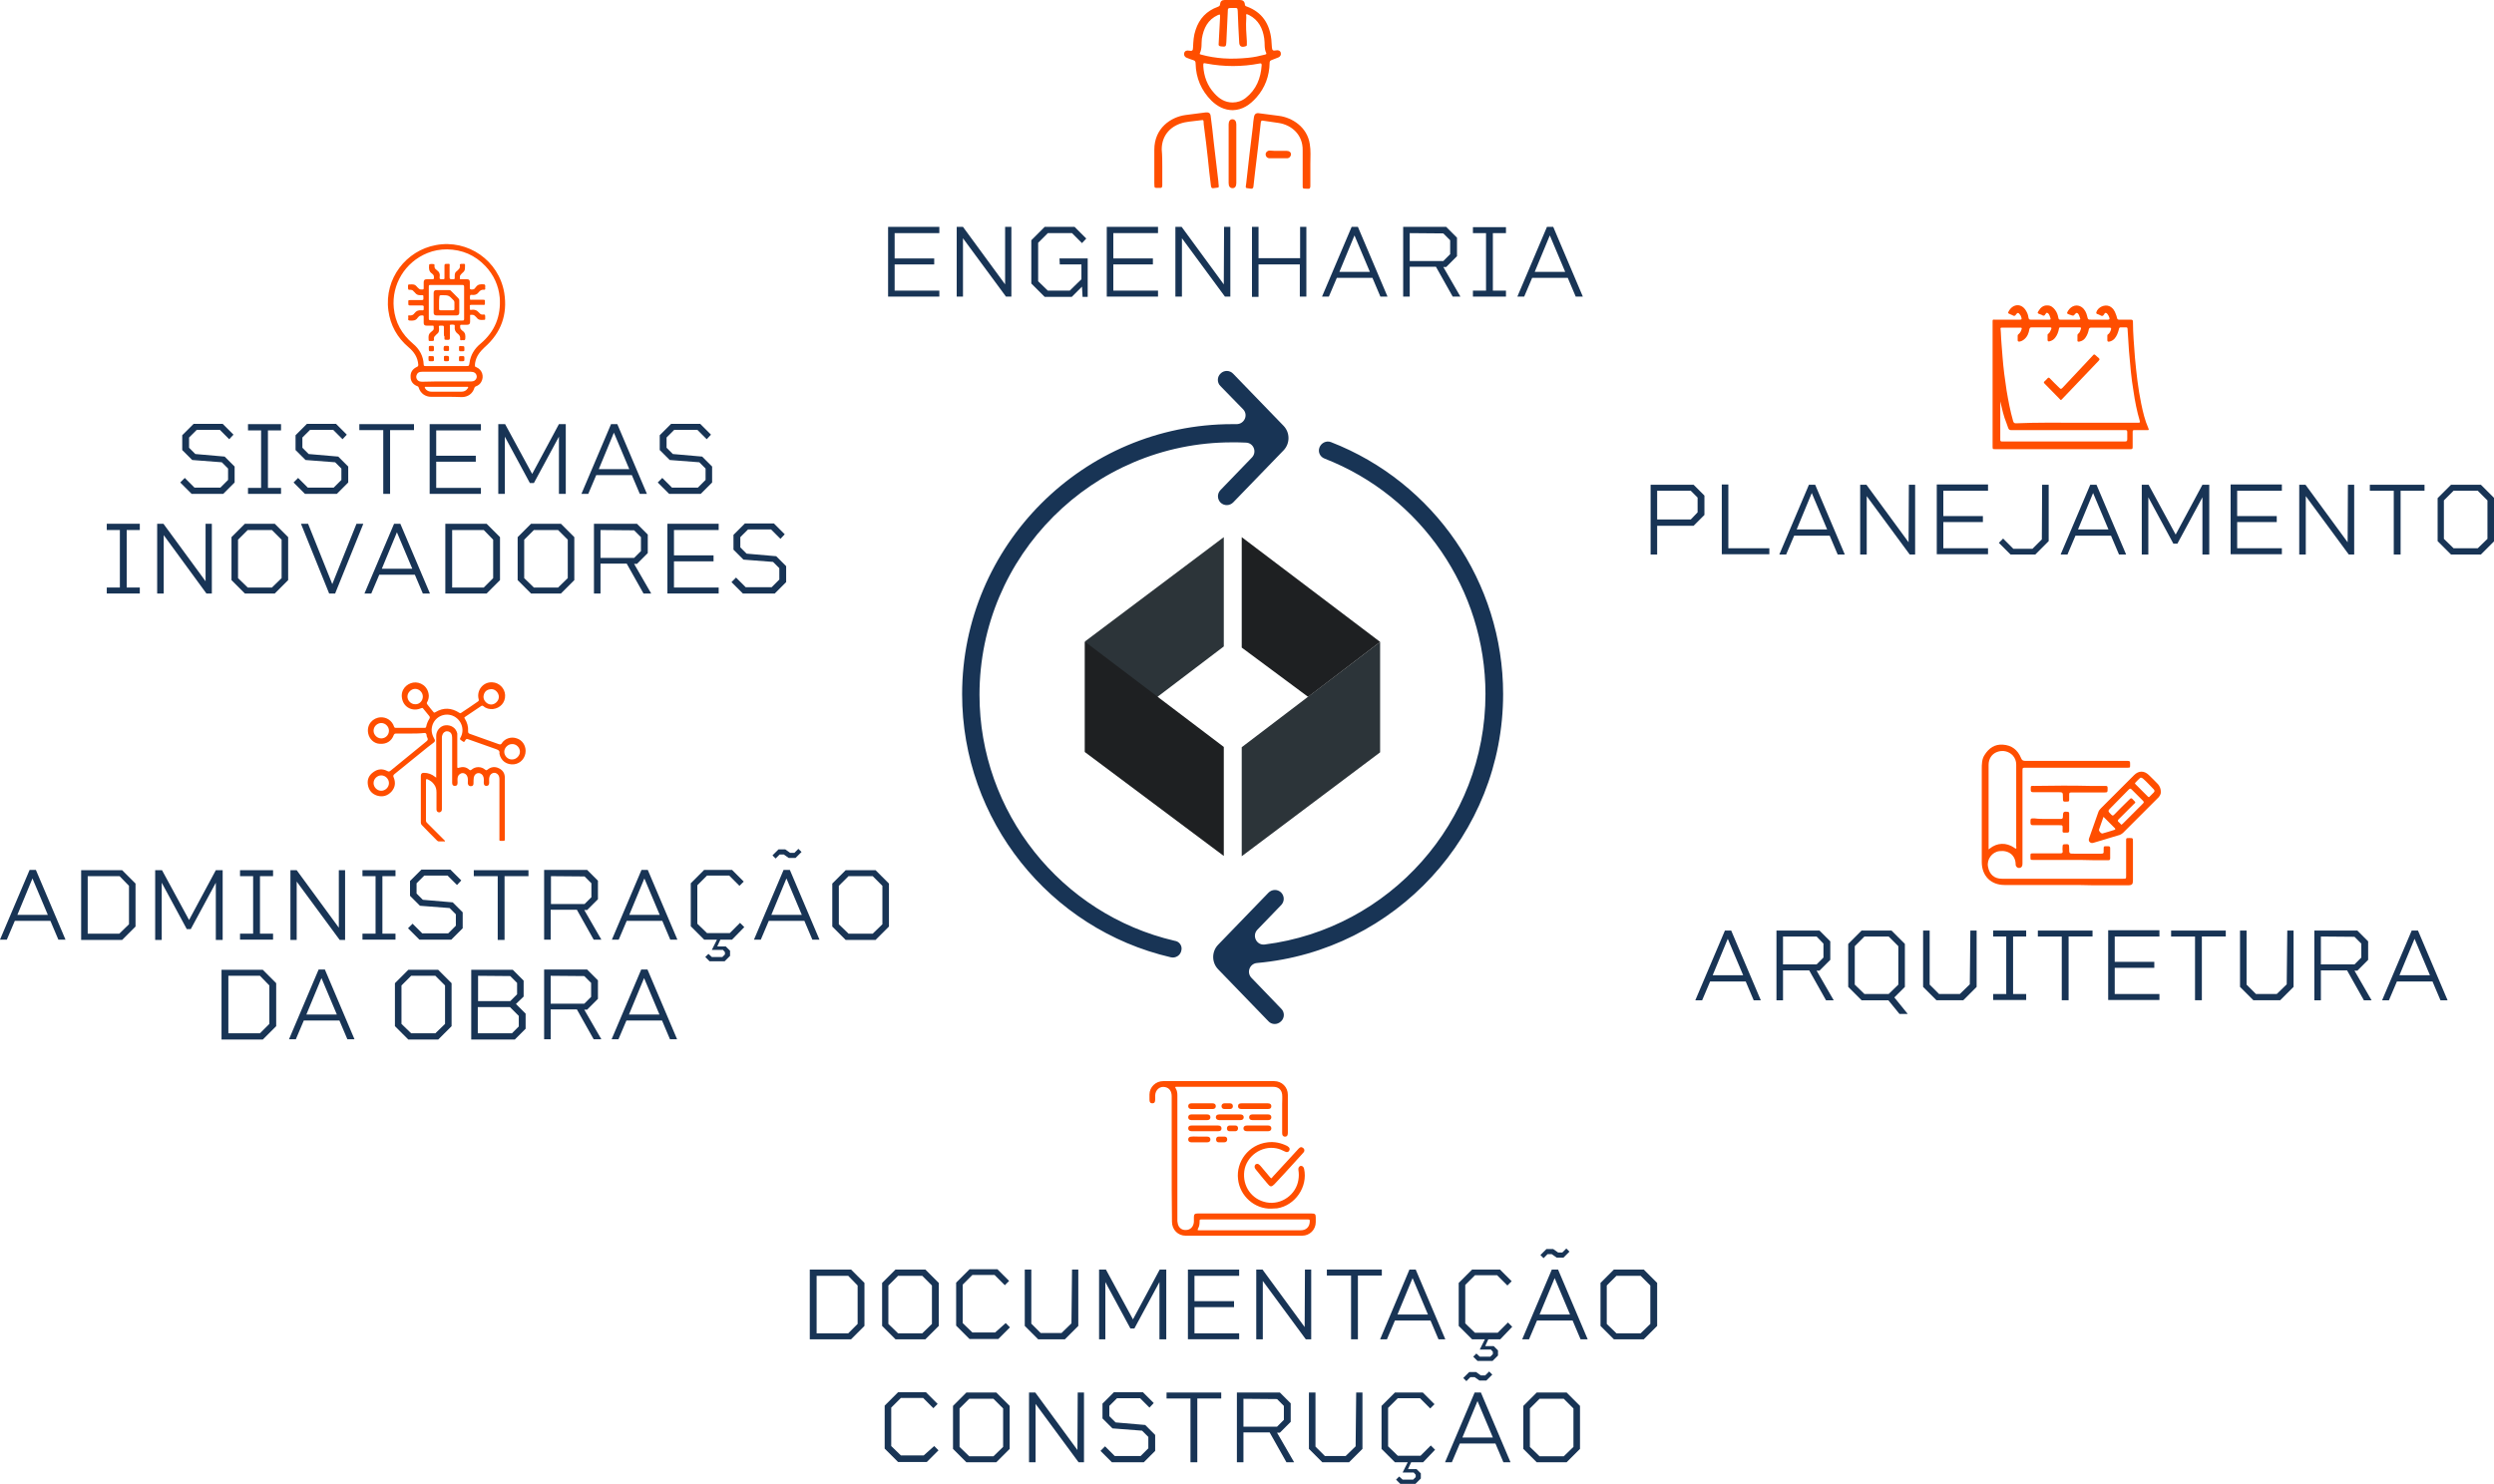 <?xml version="1.0" encoding="utf-8"?>
<!-- Generator: Adobe Illustrator 27.7.0, SVG Export Plug-In . SVG Version: 6.00 Build 0)  -->
<svg version="1.1" id="Camada_1" xmlns="http://www.w3.org/2000/svg" xmlns:xlink="http://www.w3.org/1999/xlink" x="0px" y="0px"
	 viewBox="0 0 875.9 521.3" style="enable-background:new 0 0 875.9 521.3;" xml:space="preserve">
<style type="text/css">
	.st0{fill:#183455;}
	.st1{fill:#FF4E00;}
	.st2{fill:#2C3439;}
	.st3{fill:#1E2022;}
</style>
<g>
	<path class="st0" d="M329.9,81.9h-15.7v8.9h13.9v2.1h-13.9v9.2h15.7v2.1h-18V79.7h18V81.9z"/>
	<path class="st0" d="M353,79.7h2.2v24.5h-1.9l-15.1-20.5v20.5H336V79.7h2.2L353,99.9L353,79.7L353,79.7z"/>
	<path class="st0" d="M372.1,90.8h9.9v13.5h-1.8l-0.2-3.6l-3.6,3.6h-9.5l-4.7-4.7V84.4l4.7-4.7h10.5l4.1,4.1l-1.5,1.6l-3.5-3.5h-8.5
		l-3.4,3.4v13.5l3.4,3.3h7.7l4.1-4v-5.2h-7.6L372.1,90.8L372.1,90.8z"/>
	<path class="st0" d="M406.7,81.9H391v8.9h13.9v2.1H391v9.2h15.7v2.1h-18V79.7h18V81.9z"/>
	<path class="st0" d="M429.9,79.7h2.2v24.5h-1.9l-15.1-20.5v20.5h-2.3V79.7h2.2l14.8,20.2L429.9,79.7L429.9,79.7z"/>
	<path class="st0" d="M456.5,79.7h2.3v24.5h-2.3V92.9H442v11.4h-2.3V79.7h2.3v11h14.6V79.7z"/>
	<path class="st0" d="M484.8,104.2l-2.8-6.6h-12.5l-2.8,6.6h-2.4l10.4-24.5h2.2l10.4,24.5H484.8z M470.4,95.5h10.7l-5.4-12.8
		L470.4,95.5z"/>
	<path class="st0" d="M512.9,104.2h-2.7l-5.9-10.5h-9.2v10.5h-2.3V79.7h15.1l3.8,3.8V90l-3.8,3.8h-1L512.9,104.2z M495.1,81.9v9.8
		h11.8l2.4-2.4v-4.9l-2.4-2.4L495.1,81.9L495.1,81.9z"/>
	<path class="st0" d="M528.9,81.9h-4.6v20.2h4.6v2.1h-11.6v-2.1h4.6V81.9h-4.6v-2.1h11.6V81.9z"/>
	<path class="st0" d="M553.4,104.2l-2.8-6.6h-12.5l-2.8,6.6h-2.4l10.4-24.5h2.2l10.4,24.5H553.4z M539,95.5h10.7l-5.4-12.8L539,95.5
		z"/>
</g>
<g>
	<path class="st0" d="M298.9,446l4.7,4.7v15.1l-4.7,4.7h-14.5V446H298.9z M301.2,465.1v-13.5l-3.3-3.4h-11.1v20.2h11.1L301.2,465.1z
		"/>
	<path class="st0" d="M325,446l4.7,4.7v15.1l-4.7,4.7h-10.5l-4.7-4.7v-15.1l4.7-4.7L325,446L325,446z M323.9,468.4l3.4-3.3v-13.5
		l-3.4-3.4h-8.5l-3.4,3.4v13.5l3.4,3.3H323.9z"/>
	<path class="st0" d="M353.2,464.8l1.5,1.5l-4.1,4.1h-10.1l-4.7-4.7v-15.1l4.7-4.7h9.8l4.1,4.1l-1.5,1.5l-3.6-3.6h-7.8l-3.4,3.4
		v13.5l3.4,3.3h8L353.2,464.8z"/>
	<path class="st0" d="M376.5,446h2.2v19.8l-4.7,4.7h-9.4l-4.7-4.7V446h2.3v19l3.3,3.3h7.3l3.5-3.4L376.5,446L376.5,446z"/>
	<path class="st0" d="M409.6,446v24.5h-2.4v-20.1l-8.8,16.3H397l-8.8-16.3v20.1H386V446h2.4l9.5,17.5l9.4-17.5H409.6z"/>
	<path class="st0" d="M435.2,448.2h-15.7v8.9h13.9v2.1h-13.9v9.2h15.7v2.1h-18V446h18V448.2z"/>
	<path class="st0" d="M458.3,446h2.2v24.5h-1.9l-15.1-20.5v20.5h-2.3V446h2.2l14.8,20.2L458.3,446L458.3,446z"/>
	<path class="st0" d="M485.3,446v2.1h-8.4v22.4h-2.4v-22.4H466V446H485.3z"/>
	<path class="st0" d="M505.2,470.5l-2.8-6.6h-12.5l-2.8,6.6h-2.4L495,446h2.2l10.4,24.5H505.2z M490.8,461.8h10.7l-5.4-12.8
		L490.8,461.8z"/>
	<path class="st0" d="M526.9,470.5h-4.2l-1.1,2.4h3l1.5,1.5v1.8l-1.9,1.9h-5.3l-1.5-1.5l1.1-1.1l1.2,1.1h3.7l0.9-0.9v-0.8l-0.7-0.8
		h-3.9l1.8-3.6h-4.5l-4.7-4.7v-15.1l4.7-4.7h9.8l4.1,4.1l-1.5,1.5l-3.6-3.6h-7.8l-3.4,3.4v13.5l3.4,3.3h8l3.6-3.6l1.5,1.5
		L526.9,470.5z"/>
	<path class="st0" d="M555.1,470.5l-2.8-6.6h-12.5l-2.8,6.6h-2.4L545,446h2.2l10.4,24.5H555.1z M540.7,461.8h10.7L546,449
		L540.7,461.8z M543.5,440.6l-1.4,1.4l-1.1-1.1l2.1-2.1h2.4l1.7,1.2h1.5l1.4-1.4l1.1,1.1l-2.1,2.1h-2.4l-1.7-1.2L543.5,440.6
		L543.5,440.6z"/>
	<path class="st0" d="M577.3,446l4.7,4.7v15.1l-4.7,4.7h-10.5l-4.7-4.7v-15.1l4.7-4.7L577.3,446L577.3,446z M576.2,468.4l3.4-3.3
		v-13.5l-3.4-3.4h-8.5l-3.4,3.4v13.5l3.4,3.3H576.2z"/>
	<path class="st0" d="M328.1,508l1.5,1.5l-4.1,4.1h-10.1l-4.7-4.7v-15.1l4.7-4.7h9.8l4.1,4.1l-1.5,1.5l-3.6-3.6h-7.8l-3.4,3.4v13.5
		l3.4,3.3h8L328.1,508z"/>
	<path class="st0" d="M349.9,489.2l4.7,4.7V509l-4.7,4.7h-10.5l-4.7-4.7v-15.1l4.7-4.7L349.9,489.2L349.9,489.2z M348.9,511.6
		l3.4-3.3v-13.5l-3.4-3.4h-8.5l-3.4,3.4v13.5l3.4,3.3H348.9z"/>
	<path class="st0" d="M378.5,489.2h2.2v24.5h-1.9l-15.1-20.5v20.5h-2.3v-24.5h2.2l14.8,20.2L378.5,489.2L378.5,489.2z"/>
	<path class="st0" d="M402.2,500.6l3.5,3.5v5.6l-4,4h-11.2l-4-4l1.6-1.6l3.4,3.4h9.1l2.7-2.7v-4l-2.2-2.2l-10.4-0.8l-3.5-3.5v-5.2
		l4-4h10.2l3.8,3.8l-1.5,1.6l-3.3-3.3h-8.1l-2.7,2.7v3.6l2.2,2.2L402.2,500.6z"/>
	<path class="st0" d="M428.9,489.2v2.1h-8.4v22.4h-2.4v-22.4h-8.4v-2.1H428.9z"/>
	<path class="st0" d="M454.5,513.7h-2.7l-5.9-10.5h-9.2v10.5h-2.3v-24.5h15.1l3.8,3.8v6.5l-3.8,3.8h-1L454.5,513.7z M436.7,491.4
		v9.8h11.8l2.4-2.4v-4.9l-2.4-2.4L436.7,491.4L436.7,491.4z"/>
	<path class="st0" d="M476.3,489.2h2.2v19.8l-4.7,4.7h-9.4l-4.7-4.7v-19.8h2.3v19l3.3,3.3h7.3l3.5-3.4L476.3,489.2L476.3,489.2z"/>
	<path class="st0" d="M499.8,513.7h-4.2l-1.1,2.4h3l1.5,1.5v1.8l-1.9,1.9h-5.3l-1.5-1.5l1.1-1.1l1.2,1.1h3.7l0.9-0.9v-0.8l-0.7-0.8
		h-3.9l1.8-3.6h-4.5l-4.7-4.7v-15.1l4.7-4.7h9.8l4.1,4.1l-1.5,1.5l-3.6-3.6h-7.8l-3.4,3.4v13.5l3.4,3.3h8l3.6-3.6l1.5,1.5
		L499.8,513.7z"/>
	<path class="st0" d="M528,513.7l-2.8-6.6h-12.5l-2.8,6.6h-2.4l10.4-24.5h2.2l10.4,24.5H528z M513.6,505h10.7l-5.4-12.8L513.6,505z
		 M516.4,483.8l-1.4,1.4l-1.1-1.1l2.1-2.1h2.4l1.7,1.2h1.5l1.4-1.4l1.1,1.1L522,485h-2.4l-1.7-1.2L516.4,483.8L516.4,483.8z"/>
	<path class="st0" d="M550.2,489.2l4.7,4.7V509l-4.7,4.7h-10.5l-4.7-4.7v-15.1l4.7-4.7L550.2,489.2L550.2,489.2z M549.2,511.6
		l3.4-3.3v-13.5l-3.4-3.4h-8.5l-3.4,3.4v13.5l3.4,3.3H549.2z"/>
</g>
<g>
	<path class="st0" d="M78.9,160.4l3.5,3.5v5.6l-4,4H67.3l-4-4l1.6-1.6l3.4,3.4h9.1l2.7-2.7v-4l-2.2-2.2l-10.4-0.8l-3.5-3.5v-5.2l4-4
		h10.2l3.8,3.8l-1.5,1.6l-3.3-3.3h-8.1l-2.7,2.7v3.6l2.2,2.2L78.9,160.4z"/>
	<path class="st0" d="M98.7,151.2h-4.6v20.2h4.6v2.1H87.1v-2.1h4.6v-20.2h-4.6V149h11.6L98.7,151.2L98.7,151.2z"/>
	<path class="st0" d="M118.8,160.4l3.5,3.5v5.6l-4,4h-11.2l-4-4l1.6-1.6l3.4,3.4h9.1l2.7-2.7v-4l-2.2-2.2l-10.4-0.8l-3.5-3.5v-5.2
		l4-4h10.2l3.8,3.8l-1.5,1.6l-3.3-3.3h-8.1l-2.7,2.7v3.6l2.2,2.2L118.8,160.4z"/>
	<path class="st0" d="M145.4,149v2.1H137v22.4h-2.4v-22.4h-8.4V149H145.4z"/>
	<path class="st0" d="M168.9,151.2h-15.7v8.9h13.9v2.1h-13.9v9.2h15.7v2.1h-18V149h18V151.2z"/>
	<path class="st0" d="M198.7,149v24.5h-2.4v-20.1l-8.8,16.3h-1.4l-8.8-16.3v20.1h-2.3V149h2.4l9.5,17.5l9.4-17.5H198.7z"/>
	<path class="st0" d="M224.7,173.5l-2.8-6.6h-12.5l-2.8,6.6h-2.4l10.4-24.5h2.2l10.4,24.5H224.7z M210.3,164.8H221l-5.4-12.8
		L210.3,164.8z"/>
	<path class="st0" d="M246.6,160.4l3.5,3.5v5.6l-4,4H235l-4-4l1.6-1.6l3.4,3.4h9.1l2.7-2.7v-4l-2.2-2.2l-10.4-0.8l-3.5-3.5v-5.2l4-4
		h10.2l3.8,3.8l-1.5,1.6l-3.3-3.3h-8.1l-2.7,2.7v3.6l2.2,2.2L246.6,160.4z"/>
	<path class="st0" d="M49.1,186.2h-4.6v20.2h4.6v2.1H37.5v-2.1h4.6v-20.2h-4.6V184h11.6V186.2z"/>
	<path class="st0" d="M72.2,184h2.2v24.5h-1.9L57.5,188v20.5h-2.3V184h2.2l14.8,20.2L72.2,184L72.2,184z"/>
	<path class="st0" d="M96.5,184l4.7,4.7v15.1l-4.7,4.7H86l-4.7-4.7v-15.1L86,184H96.5z M95.5,206.4l3.4-3.3v-13.5l-3.4-3.4H87
		l-3.4,3.4v13.5l3.4,3.3H95.5z"/>
	<path class="st0" d="M125.2,184h2.4l-9.9,24.5h-2.1l-9.9-24.5h2.5l8.5,21.2L125.2,184z"/>
	<path class="st0" d="M148.5,208.5l-2.8-6.6h-12.5l-2.8,6.6H128l10.4-24.5h2.2l10.4,24.5H148.5z M134.1,199.8h10.7l-5.4-12.8
		L134.1,199.8z"/>
	<path class="st0" d="M170.9,184l4.7,4.7v15.1l-4.7,4.7h-14.5V184H170.9z M173.2,203.1v-13.5l-3.3-3.4h-11.1v20.2h11.1L173.2,203.1z
		"/>
	<path class="st0" d="M197,184l4.7,4.7v15.1l-4.7,4.7h-10.5l-4.7-4.7v-15.1l4.7-4.7H197z M196,206.4l3.4-3.3v-13.5l-3.4-3.4h-8.5
		l-3.4,3.4v13.5l3.4,3.3H196z"/>
	<path class="st0" d="M228.7,208.5H226l-5.9-10.5h-9.2v10.5h-2.3V184h15.1l3.8,3.8v6.5l-3.8,3.8h-1L228.7,208.5z M210.9,186.2v9.8
		h11.8l2.4-2.4v-4.9l-2.4-2.4L210.9,186.2L210.9,186.2z"/>
	<path class="st0" d="M252.4,186.2h-15.7v8.9h13.9v2.1h-13.9v9.2h15.7v2.1h-18V184h18V186.2z"/>
	<path class="st0" d="M272.6,195.4l3.5,3.5v5.6l-4,4h-11.2l-4-4l1.6-1.6l3.4,3.4h9.1l2.7-2.7v-4l-2.2-2.2l-10.4-0.8l-3.5-3.5v-5.2
		l4-4h10.2l3.8,3.8l-1.5,1.6l-3.3-3.3h-8.1l-2.7,2.7v3.6l2.2,2.2L272.6,195.4z"/>
</g>
<g>
	<path class="st0" d="M594.8,170.3l3.8,3.8v6.8l-3.8,3.8H582v10.1h-2.3v-24.5L594.8,170.3L594.8,170.3z M593.8,182.5l2.4-2.5v-5.2
		l-2.4-2.4H582v10.1L593.8,182.5L593.8,182.5z"/>
	<path class="st0" d="M607,192.6h14.4v2.1h-16.7v-24.5h2.3V192.6z"/>
	<path class="st0" d="M645.4,194.8l-2.8-6.6h-12.5l-2.8,6.6h-2.4l10.4-24.5h2.2l10.4,24.5L645.4,194.8L645.4,194.8z M631,186h10.7
		l-5.4-12.8L631,186z"/>
	<path class="st0" d="M670.4,170.3h2.2v24.5h-1.9l-15.1-20.5v20.5h-2.3v-24.5h2.2l14.8,20.2L670.4,170.3L670.4,170.3z"/>
	<path class="st0" d="M698.2,172.4h-15.7v8.9h13.9v2.1h-13.9v9.2h15.7v2.1h-18v-24.5h18V172.4z"/>
	<path class="st0" d="M717.2,170.3h2.3v19.8l-4.7,4.7h-8.7l-4.1-4.1l1.5-1.5l3.6,3.6h6.7l3.3-3.3L717.2,170.3L717.2,170.3z"/>
	<path class="st0" d="M744.2,194.8l-2.8-6.6h-12.5l-2.8,6.6h-2.4l10.4-24.5h2.2l10.4,24.5L744.2,194.8L744.2,194.8z M729.8,186h10.7
		l-5.4-12.8L729.8,186z"/>
	<path class="st0" d="M775.9,170.3v24.5h-2.4v-20.1l-8.8,16.3h-1.4l-8.8-16.3v20.1h-2.3v-24.5h2.4l9.5,17.5l9.4-17.5L775.9,170.3
		L775.9,170.3z"/>
	<path class="st0" d="M801.4,172.4h-15.7v8.9h13.9v2.1h-13.9v9.2h15.7v2.1h-18v-24.5h18V172.4z"/>
	<path class="st0" d="M824.6,170.3h2.2v24.5h-1.9l-15.1-20.5v20.5h-2.3v-24.5h2.2l14.8,20.2L824.6,170.3L824.6,170.3z"/>
	<path class="st0" d="M851.5,170.3v2.1h-8.4v22.4h-2.4v-22.4h-8.4v-2.1H851.5z"/>
	<path class="st0" d="M871.3,170.3l4.7,4.7v15.1l-4.7,4.7h-10.5l-4.7-4.7V175l4.7-4.7H871.3z M870.2,192.6l3.4-3.3v-13.5l-3.4-3.4
		h-8.5l-3.4,3.4v13.5l3.4,3.3H870.2z"/>
</g>
<g>
	<path class="st0" d="M20.5,330.1l-2.8-6.6H5.2l-2.8,6.6H0l10.4-24.5h2.2L23,330.1H20.5z M6.1,321.4h10.7l-5.4-12.8L6.1,321.4z"/>
	<path class="st0" d="M42.9,305.7l4.7,4.7v15.1l-4.7,4.7H28.5v-24.5H42.9z M45.3,324.7v-13.5l-3.3-3.4H30.8V328h11.1L45.3,324.7z"/>
	<path class="st0" d="M78.2,305.7v24.5h-2.4v-20.1L67,326.4h-1.4l-8.8-16.3v20.1h-2.3v-24.5h2.4l9.5,17.5l9.4-17.5H78.2z"/>
	<path class="st0" d="M95.9,307.8h-4.6V328h4.6v2.1H84.3V328h4.6v-20.2h-4.6v-2.1h11.6V307.8z"/>
	<path class="st0" d="M119,305.7h2.2v24.5h-1.9l-15.1-20.5v20.5H102v-24.5h2.2l14.8,20.2L119,305.7L119,305.7z"/>
	<path class="st0" d="M138.9,307.8h-4.6V328h4.6v2.1h-11.6V328h4.6v-20.2h-4.6v-2.1h11.6L138.9,307.8L138.9,307.8z"/>
	<path class="st0" d="M159,317l3.5,3.5v5.6l-4,4h-11.2l-4-4l1.6-1.6l3.4,3.4h9.1l2.7-2.7v-4l-2.2-2.2l-10.4-0.8l-3.5-3.5v-5.2l4-4
		h10.2l3.8,3.8l-1.5,1.6l-3.3-3.3H149l-2.7,2.7v3.6l2.2,2.2L159,317z"/>
	<path class="st0" d="M185.6,305.7v2.1h-8.4v22.4h-2.4v-22.4h-8.4v-2.1H185.6z"/>
	<path class="st0" d="M211.2,330.1h-2.7l-5.9-10.5h-9.2v10.5h-2.3v-24.5h15.1l3.8,3.8v6.5l-3.8,3.8h-1L211.2,330.1z M193.5,307.8
		v9.8h11.8l2.4-2.4v-4.9l-2.4-2.4L193.5,307.8L193.5,307.8z"/>
	<path class="st0" d="M235.4,330.1l-2.8-6.6h-12.5l-2.8,6.6h-2.4l10.4-24.5h2.2l10.4,24.5H235.4z M221,321.4h10.7l-5.4-12.8
		L221,321.4z"/>
	<path class="st0" d="M257.1,330.1H253l-1.1,2.4h3l1.5,1.5v1.8l-1.9,1.9h-5.3l-1.5-1.5l1.1-1.1l1.2,1.1h3.7l0.9-0.9v-0.8l-0.7-0.8
		h-3.9l1.8-3.6h-4.5l-4.7-4.7v-15.1l4.7-4.7h9.8l4.1,4.1l-1.5,1.5l-3.6-3.6h-7.8l-3.4,3.4v13.5l3.4,3.3h8l3.6-3.6l1.5,1.5
		L257.1,330.1z"/>
	<path class="st0" d="M285.3,330.1l-2.8-6.6H270l-2.8,6.6h-2.4l10.4-24.5h2.2l10.4,24.5H285.3z M270.9,321.4h10.7l-5.4-12.8
		L270.9,321.4z M273.8,300.2l-1.4,1.4l-1.1-1.1l2.1-2.1h2.4l1.7,1.2h1.5l1.4-1.4l1.1,1.1l-2.1,2.1h-2.4l-1.7-1.2L273.8,300.2
		L273.8,300.2z"/>
	<path class="st0" d="M307.5,305.7l4.7,4.7v15.1l-4.7,4.7H297l-4.7-4.7v-15.1l4.7-4.7H307.5z M306.5,328l3.4-3.3v-13.5l-3.4-3.4H298
		l-3.4,3.4v13.5l3.4,3.3H306.5z"/>
	<path class="st0" d="M92.3,340.7l4.7,4.7v15.1l-4.7,4.7H77.8v-24.5H92.3z M94.6,359.7v-13.5l-3.3-3.4H80.2V363h11.1L94.6,359.7z"/>
	<path class="st0" d="M122,365.1l-2.8-6.6h-12.5l-2.8,6.6h-2.4l10.4-24.5h2.2l10.4,24.5H122z M107.6,356.4h10.7l-5.4-12.8
		L107.6,356.4z"/>
	<path class="st0" d="M153.9,340.7l4.7,4.7v15.1l-4.7,4.7h-10.5l-4.7-4.7v-15.1l4.7-4.7H153.9z M152.9,363l3.4-3.3v-13.5l-3.4-3.4
		h-8.5l-3.4,3.4v13.5l3.4,3.3H152.9z"/>
	<path class="st0" d="M181.2,352.7l3.4,3.4v5.3l-3.8,3.8h-15.3v-24.5h14.6l3.8,3.8v5.6L181.2,352.7z M167.9,342.8v8.9h11.3l2.4-2.4
		v-4l-2.4-2.4L167.9,342.8L167.9,342.8z M179.8,363l2.4-2.4v-3.7l-3.1-3.1h-11.3v9.2H179.8z"/>
	<path class="st0" d="M211.2,365.1h-2.7l-5.9-10.5h-9.2v10.5h-2.3v-24.5h15.1l3.8,3.8v6.5l-3.8,3.8h-1L211.2,365.1z M193.4,342.8
		v9.8h11.8l2.4-2.4v-4.9l-2.4-2.4L193.4,342.8L193.4,342.8z"/>
	<path class="st0" d="M235.3,365.1l-2.8-6.6H220l-2.8,6.6h-2.4l10.4-24.5h2.2l10.4,24.5H235.3z M220.9,356.4h10.7l-5.4-12.8
		L220.9,356.4z"/>
</g>
<g>
	<path class="st0" d="M615.9,351.4l-2.8-6.6h-12.5l-2.8,6.6h-2.4l10.4-24.5h2.2l10.4,24.5H615.9z M601.5,342.6h10.7l-5.4-12.8
		L601.5,342.6z"/>
	<path class="st0" d="M644,351.4h-2.7l-5.9-10.5h-9.2v10.5h-2.3v-24.5H639l3.8,3.8v6.5l-3.8,3.8h-1L644,351.4z M626.2,329v9.8H638
		l2.4-2.4v-4.9L638,329L626.2,329L626.2,329z"/>
	<path class="st0" d="M670,356.2h-2.9l-3.9-4.8h-9.4l-4.7-4.7v-15.1l4.7-4.7h10.5l4.7,4.7v15.1l-3.7,3.7L670,356.2z M651.4,345.9
		l3.4,3.3h8.5l3.4-3.3v-13.5l-3.4-3.4h-8.5l-3.4,3.4V345.9z"/>
	<path class="st0" d="M692,326.9h2.2v19.8l-4.7,4.7h-9.4l-4.7-4.7v-19.8h2.3v19l3.3,3.3h7.3l3.5-3.4L692,326.9L692,326.9z"/>
	<path class="st0" d="M711.6,329H707v20.2h4.6v2.1H700v-2.1h4.6V329H700v-2.1h11.6V329z"/>
	<path class="st0" d="M734.9,326.9v2.1h-8.4v22.4h-2.4V329h-8.4v-2.1H734.9z"/>
	<path class="st0" d="M758.4,329h-15.7v8.9h13.9v2.1h-13.9v9.2h15.7v2.1h-18v-24.5h18V329z"/>
	<path class="st0" d="M781.7,326.9v2.1h-8.4v22.4h-2.4V329h-8.4v-2.1H781.7z"/>
	<path class="st0" d="M803.3,326.9h2.2v19.8l-4.7,4.7h-9.4l-4.7-4.7v-19.8h2.3v19l3.3,3.3h7.3l3.5-3.4L803.3,326.9L803.3,326.9z"/>
	<path class="st0" d="M832.9,351.4h-2.7l-5.9-10.5h-9.2v10.5h-2.3v-24.5h15.1l3.8,3.8v6.5l-3.8,3.8h-1L832.9,351.4z M815.1,329v9.8
		h11.8l2.4-2.4v-4.9l-2.4-2.4L815.1,329L815.1,329z"/>
	<path class="st0" d="M857.1,351.4l-2.8-6.6h-12.5l-2.8,6.6h-2.4l10.4-24.5h2.2l10.4,24.5H857.1z M842.7,342.6h10.7l-5.4-12.8
		L842.7,342.6z"/>
</g>
<path class="st0" d="M445.5,358.8l-17.7-18.3c-2.3-2.4-2.3-6.2,0-8.6l17.7-18.3c1.2-1.2,3.1-1.3,4.4-0.1l0,0
	c1.2,1.2,1.3,3.1,0.1,4.4l-8.4,8.7c-2,2.1-0.3,5.6,2.6,5.2c43.7-5.5,77.5-42.9,77.5-88c0-36.6-22.6-69.5-56.5-82.7
	c-1.6-0.6-2.4-2.3-1.8-3.9l0,0c0.6-1.6,2.4-2.5,4-1.9c36.3,14.1,60.5,49.3,60.5,88.5c0,49.5-38,90.2-86.4,94.5
	c-2.6,0.2-3.8,3.3-2,5.2l10.5,10.9c1.2,1.2,1.2,3.2-0.1,4.4l0,0C448.6,360.1,446.6,360,445.5,358.8z M414.9,333.9
	c-0.3,1.7-2,2.8-3.7,2.4c-42.7-9.9-73.3-48.3-73.3-92.4c0-52.3,42.6-94.9,94.9-94.9c0.5,0,1,0,1.5,0c2.7,0,4.2-3.2,2.3-5.2l-8-8.2
	c-1.2-1.2-1.2-3.2,0.1-4.4l0,0c1.2-1.2,3.2-1.2,4.4,0.1l17.7,18.3c2.3,2.4,2.3,6.2,0,8.6l-17.7,18.3c-1.2,1.2-3.1,1.3-4.4,0.1l0,0
	c-1.2-1.2-1.3-3.1-0.1-4.4l11.1-11.5c1.8-1.9,0.6-5.1-2.1-5.2c-1.6-0.1-3.3-0.1-4.9-0.1c-48.9,0-88.7,39.8-88.7,88.7
	c0,41.2,28.6,77.1,68.5,86.4C414.2,330.7,415.3,332.3,414.9,333.9L414.9,333.9z"/>
<g id="_x30_X4vqX_1_">
	<g>
		<path class="st1" d="M433,38.7c-3,0-5.4-1.3-7.5-3.3c-3.6-3.6-5.5-8-5.6-13.1c0-0.7-0.2-1-0.9-1.2c-0.7-0.2-1.5-0.5-2.2-0.8
			c-0.8-0.3-1.1-1-0.9-1.7c0.2-0.7,0.9-1,1.7-0.8c1.1,0.2,1.4,0,1.4-1.2c0.1-2.1,0.2-4.1,0.9-6.1c1.3-4,3.9-6.7,7.8-8.1
			c0.5-0.2,0.8-0.4,0.8-1c0.1-0.9,0.6-1.4,1.6-1.4c1.8,0,3.6,0,5.4,0c1,0,1.6,0.5,1.7,1.5c0,0.5,0.3,0.7,0.7,0.8
			c5.4,2,8,6.1,8.6,11.6c0.1,0.9,0.1,1.9,0.2,2.8c0.1,1,0.4,1.2,1.4,1c0.8-0.2,1.5,0.1,1.7,0.8c0.2,0.7-0.1,1.4-0.9,1.7
			c-0.8,0.3-1.5,0.6-2.3,0.9c-0.5,0.2-0.7,0.4-0.7,1c-0.1,4.6-1.6,8.7-4.6,12.1C439,36.8,436.4,38.6,433,38.7z M437.9,14.5
			c0,0.4,0,0.8,0,1.2c0,0.2,0,0.4-0.3,0.5c-1.6,0.6-2.4,0.1-2.4-1.5c-0.2-3.6-0.4-7.2-0.5-10.8c-0.1-1.1-0.1-1.1-1.2-1.1
			c-0.3,0-0.7,0-1,0c-1.2,0-1.3,0.1-1.3,1.3c-0.2,3.6-0.3,7.1-0.5,10.7c-0.1,1.6-0.2,1.7-1.9,1.5c-0.7-0.1-0.9-0.3-0.8-1
			c0.2-3.1,0.3-6.3,0.5-9.4c0-0.9,0-0.9-0.8-0.6c-3.5,1.6-5,4.6-5.6,8.3c-0.2,1.7,0.1,3.4-0.7,5.1c-0.2,0.4,0.2,0.4,0.5,0.5
			c2.5,0.7,5.1,1.1,7.7,1.3c2.9,0.2,5.8,0.1,8.8-0.2c2-0.2,3.9-0.6,5.8-1.1c0.3-0.1,0.7-0.1,0.5-0.6c-0.8-1.6-0.4-3.4-0.7-5.1
			c-0.5-3.5-2-6.5-5.3-8.2c-1.1-0.5-1.1-0.5-1,0.6c0,0.1,0,0.3,0,0.4C437.5,9.1,437.7,11.8,437.9,14.5z M432.9,36
			c1.6,0,3.2-0.5,4.6-1.6c3.7-2.9,5.3-6.9,5.6-11.5c0-0.6-0.2-0.7-0.7-0.6c-6.2,1.2-12.5,1.2-18.8,0c-1-0.2-1-0.2-1,0.9
			c0.2,3.6,1.4,6.9,3.9,9.6C428.2,34.7,430.2,36,432.9,36z"/>
		<path class="st1" d="M408.2,58.6c0,2.2,0,4.4,0,6.5c0,0.7-0.2,1-1,0.9c-2,0-1.7,0.2-1.8-1.7c0-3.9,0-7.8,0-11.7
			c0-7.6,5.8-11.5,11-12.2c2.3-0.3,4.6-0.6,7-0.9c1.1-0.1,1.7,0.2,1.8,1.3c0.4,3.1,0.8,6.2,1.1,9.4c0.5,4.5,1.1,9.1,1.6,13.6
			c0,0.1,0,0.2,0,0.2c0.2,2.4,0.5,1.7-1.7,2.1c-0.5,0.1-0.8-0.1-0.9-0.7c-0.4-3.3-0.8-6.5-1.1-9.8c-0.4-3.6-0.8-7.2-1.3-10.8
			c-0.1-0.7-0.2-1.4-0.2-2.1c0-0.4-0.2-0.6-0.6-0.5c-2,0.3-4.1,0.4-6.1,0.8c-4.6,1-8,4.3-8,9.5C408.2,54.7,408.2,56.6,408.2,58.6
			C408.2,58.6,408.2,58.6,408.2,58.6z"/>
		<path class="st1" d="M457.5,58.6c0-1.9,0-3.9,0-5.8c0.1-5.5-3.9-8.9-8.4-9.6c-1.8-0.3-3.7-0.5-5.5-0.8c-0.5-0.1-0.7,0-0.8,0.6
			c-0.6,5.8-1.3,11.5-2,17.3c-0.2,1.8-0.4,3.5-0.6,5.3c-0.1,0.5-0.3,0.7-0.8,0.7c-2.2-0.4-2,0.2-1.7-2.1c0.7-6.6,1.5-13.2,2.3-19.7
			c0.1-1.2,0.2-2.3,0.4-3.4c0.2-1.1,0.8-1.5,1.9-1.3c2.3,0.3,4.6,0.6,6.9,0.9c4.6,0.6,9.9,3.9,10.8,9.9c0.4,2.3,0.2,4.6,0.2,7
			c0,2.6,0,5.1,0,7.7c0,0.8-0.2,1.1-1,1c-1.8-0.1-1.7,0.2-1.7-1.6C457.5,62.5,457.5,60.5,457.5,58.6z"/>
		<path class="st1" d="M431.5,54c0-3.4,0-6.8,0-10.3c0-1.1,0.5-1.8,1.3-1.8c0.9,0,1.4,0.7,1.4,1.8c0,6.8,0,13.7,0,20.5
			c0,0,0,0.1,0,0.1c0,1.2-0.5,1.8-1.3,1.8c-0.9,0-1.4-0.6-1.4-1.8c0-1.7,0-3.3,0-5C431.5,57.6,431.5,55.8,431.5,54
			C431.5,54,431.5,54,431.5,54z"/>
		<path class="st1" d="M448.9,53c1,0,2,0,3,0c0.9,0,1.5,0.5,1.5,1.2c0,0.7-0.6,1.4-1.4,1.4c-2,0-4.1,0-6.1,0c-0.8,0-1.4-0.6-1.4-1.4
			c0-0.7,0.6-1.3,1.4-1.3C446.9,53,447.9,53,448.9,53z"/>
	</g>
</g>
<g id="TXKiXf_1_">
	<g>
		<path class="st1" d="M724.7,157.8c-7.9,0-15.9,0-23.8,0c-1.1,0-1.1,0-1.1-1.1c0-10.7,0-21.4,0-32.1c0-3.8,0-7.7,0-11.5
			c0-0.8,0-0.9,0.8-0.8c2.9,0,5.8,0,8.7,0c0.7,0,0.8-0.1,0.6-0.8c-0.1-0.4-0.3-0.8-0.6-1.1c-0.4-0.6-0.8-0.6-1.2,0
			c-0.4,0.7-0.8,0.7-1.4,0.3c-0.2-0.1-0.4-0.2-0.7-0.3c-0.9-0.4-0.9-0.4-0.4-1.3c1.6-2.5,4.4-2.5,5.9,0c0.5,0.8,0.8,1.6,0.9,2.5
			c0.1,0.5,0.3,0.7,0.8,0.7c2.2,0,4.3,0,6.5,0c0.4,0,0.6-0.1,0.4-0.6c-0.2-0.5-0.3-1-0.6-1.4c-0.4-0.5-0.8-0.6-1.1,0
			c-0.4,0.8-0.8,0.7-1.4,0.3c-0.2-0.1-0.5-0.2-0.8-0.3c-0.7-0.3-0.7-0.3-0.3-1c0.7-1.2,1.7-2.1,3.2-2c1.1,0,1.9,0.6,2.6,1.5
			s1,1.8,1.2,2.9c0.1,0.4,0.2,0.6,0.7,0.6c2.2,0,4.4,0,6.5,0c0.5,0,0.6-0.2,0.4-0.6c-0.2-0.5-0.3-1-0.6-1.4c-0.4-0.5-0.7-0.5-1.1,0
			c-0.6,0.7-0.6,0.7-1.5,0.4c-0.2-0.1-0.4-0.2-0.6-0.2c-0.9-0.4-0.9-0.4-0.4-1.3c1.2-1.9,3.2-2.4,4.8-1.3c1.1,0.8,1.6,1.9,1.9,3.1
			c0.3,1.3,0.3,1.3,1.6,1.3c1.9,0,3.8,0,5.7,0c0.5,0,0.7-0.2,0.5-0.7c-0.1-0.4-0.3-0.8-0.6-1.2c-0.4-0.6-0.9-0.7-1.2,0
			c-0.4,0.7-0.8,0.7-1.3,0.4c-0.4-0.2-0.8-0.4-1.2-0.5c-0.2-0.1-0.3-0.2-0.3-0.5c0.5-1.9,3-3,4.7-2.2c1.2,0.6,1.8,1.6,2.2,2.8
			c0.2,0.4,0.3,0.9,0.4,1.3c0.1,0.4,0.3,0.6,0.7,0.6c1.4,0,2.8,0,4.2,0c0.5,0,0.7,0.2,0.7,0.7c0,4.2,0.4,8.4,0.7,12.6
			c0.5,5.4,1.1,10.9,2.2,16.2c0.6,2.9,1.3,5.9,2.5,8.6c0.3,0.7,0.2,0.7-0.5,0.7c-1.4,0-2.7,0-4.1,0c-0.9,0-0.9,0-0.9,0.9
			c0,1.7,0,3.4,0,5.1c0,0.6-0.2,0.7-0.7,0.7C740.8,157.8,732.8,157.8,724.7,157.8z M729.3,148.5
			C729.3,148.5,729.3,148.5,729.3,148.5c1.8,0,3.6,0,5.4,0c5.4,0,10.8,0,16.2,0c0.5,0,0.8,0,0.6-0.6c-1-3.4-1.7-6.9-2.2-10.4
			c-0.8-4.7-1.2-9.5-1.6-14.2c-0.2-2.6-0.3-5.2-0.5-7.8c0-0.4-0.2-0.5-0.6-0.5c-0.5,0-0.9,0-1.4,0c-0.9,0-0.9,0-1.1,0.9
			c-0.3,1.1-0.7,2.2-1.5,3.1c-0.5,0.5-1.1,0.9-1.8,1c-0.4,0.1-0.7,0-0.7-0.5c0-0.5,0-1,0-1.5c0-0.2,0-0.4,0.2-0.5
			c0.6-0.4,0.9-1.1,1.1-1.8c0.1-0.4,0-0.6-0.5-0.6c-2.2,0-4.4,0-6.5,0c-0.5,0-0.7,0.2-0.8,0.6c-0.2,1-0.5,1.9-1.1,2.8
			c-0.5,0.8-1.2,1.3-2.2,1.5c-0.5,0.1-0.8,0-0.7-0.6c0-0.5,0-1,0-1.5c0-0.2,0-0.4,0.2-0.6c0.6-0.4,0.8-1.1,1-1.7
			c0.2-0.5,0-0.6-0.5-0.6c-2.2,0-4.4,0-6.6,0c-0.4,0-0.6,0.1-0.6,0.5c-0.2,1.1-0.6,2.2-1.3,3.1c-0.5,0.7-1.2,1.1-2,1.3
			c-0.4,0.1-0.7,0-0.7-0.5c0-0.5,0-1,0-1.6c0-0.2,0-0.4,0.2-0.5c0.6-0.4,0.8-1.1,1.1-1.7c0.1-0.4,0.1-0.6-0.4-0.6
			c-2.2,0-4.4,0-6.5,0c-0.5,0-0.7,0.2-0.8,0.7c-0.2,1.3-0.7,2.6-1.8,3.5c-0.5,0.4-1,0.7-1.7,0.8c-0.4,0-0.6-0.1-0.6-0.5
			c0-0.5,0-1.1,0-1.6c0-0.2,0.1-0.4,0.3-0.5c0.6-0.5,0.9-1.1,1.1-1.8c0.1-0.3,0-0.5-0.3-0.5c-2.2,0-4.5,0-6.7,0
			c-0.3,0-0.5,0.1-0.4,0.4c0,0.5,0.1,0.9,0.1,1.4c0.1,2.9,0.4,5.7,0.6,8.6c0.3,3.9,0.8,7.7,1.4,11.6c0.6,3.6,1.3,7.3,2.3,10.8
			c0.2,0.6,0.4,0.8,1,0.8C715.1,148.4,722.2,148.5,729.3,148.5z M702.5,141c0,4.5,0,9,0,13.5c0,0.5,0.2,0.6,0.7,0.6
			c2.4,0,4.8,0,7.3,0c7.5,0,15,0,22.5,0c4.4,0,8.9,0,13.3,0c0.6,0,0.8-0.2,0.8-0.8c0-0.8,0-1.7,0-2.5c0-0.6-0.2-0.7-0.7-0.7
			c-8.8,0-17.7,0-26.5,0c-4.5,0-9.1,0-13.6,0c-0.5,0-0.8-0.2-1-0.7c-0.2-0.6-0.4-1.1-0.6-1.7C703.7,146.3,703.1,143.6,702.5,141z"/>
		<path class="st1" d="M723.8,140.5c-0.2,0-0.3-0.2-0.4-0.3c-1.8-1.8-3.6-3.7-5.4-5.5c-0.3-0.3-0.2-0.5,0-0.7
			c0.4-0.3,0.7-0.7,1.1-1.1c0.3-0.3,0.5-0.3,0.8,0c1.1,1.2,2.3,2.3,3.4,3.4c0.4,0.4,0.6,0.4,1,0c3.5-3.8,7.1-7.5,10.6-11.3
			c0.6-0.7,0.6-0.6,1.3,0c0.2,0.2,0.4,0.4,0.7,0.6c0.6,0.6,0.6,0.6,0.1,1.2c-4.2,4.4-8.4,8.8-12.6,13.2
			C724.2,140.2,724.1,140.4,723.8,140.5z"/>
	</g>
</g>
<g id="_x34_6zJew_1_">
	<g>
		<path class="st1" d="M725.5,310.9c-7.2,0-14.3,0-21.5,0c-4.8,0-8-3.2-8-8.1c0-10.8,0-21.7,0-32.5c0-1.8,0-3.6,1-5.1
			c1.5-2.4,3.6-3.8,6.4-3.6c3.1,0.2,5.2,1.8,6.4,4.7c0.3,0.8,0.7,1,1.5,1c12,0,23.9,0,35.8,0c0.9,0,1,0.1,1,1c0,1.5,0.1,1.4-1.3,1.4
			c-11.8,0-23.5,0-35.3,0c-1.2,0-1.2,0-1.2,1.2c0,10.8,0,21.7,0,32.5c0,0.9-0.3,1.4-1,1.5c-0.6,0.1-1-0.2-1.3-0.7
			c-0.1-0.2-0.1-0.5-0.1-0.7c-0.1-3-2.4-4.9-5.7-4.5c-2.6,0.3-4.5,2.9-4,5.5c0.5,2.7,2.2,4.2,4.9,4.2c14.2,0,28.3,0,42.5,0
			c1.1,0,1.1,0,1.1-1.1c0-4,0-8,0-12.1c0-1.1,0-1.1,1.1-1.1c1.3,0,1.3,0,1.3,1.3c0,4.5,0,9.1,0,13.6c0,1.3-0.3,1.7-1.7,1.7
			c-4.1,0-8.2,0-12.4,0C732,310.9,728.8,310.9,725.5,310.9C725.5,310.9,725.5,310.9,725.5,310.9z M698.4,298.4
			c0.2-0.2,0.3-0.2,0.4-0.3c2.6-2.1,5.8-2.2,8.6-0.3c0.2,0.1,0.4,0.4,0.6,0.3c0.3-0.1,0.1-0.5,0.1-0.7c0-2.8,0-5.6,0-8.3
			c0-6.8,0-13.7,0-20.5c0-1.2-0.4-2.3-1.2-3.2c-1.4-1.5-3.6-2-5.6-1.2c-1.8,0.7-2.9,2.4-2.9,4.5c0,7.1,0,14.2,0,21.3
			C698.4,292.7,698.4,295.5,698.4,298.4z"/>
		<path class="st1" d="M758.9,278.3c0,0.6-0.3,1.2-0.8,1.8c-4.2,4.2-8.4,8.4-12.5,12.5c-0.3,0.3-0.7,0.5-1.1,0.7c-3,0.9-6,1.8-9,2.7
			c-0.6,0.2-1.1,0.3-1.6-0.2c-0.5-0.5-0.3-1.1-0.1-1.6c1-2.9,2.1-5.9,3.1-8.8c0.2-0.6,0.5-1,0.9-1.4c3.9-3.9,7.8-7.8,11.7-11.7
			c1.6-1.6,3.5-1.6,5.1-0.1c1.1,1,2.2,2.2,3.3,3.3C758.5,276.2,758.9,277.1,758.9,278.3z M745.1,289.7c0.1-0.1,0.3-0.2,0.4-0.3
			c2.4-2.4,4.7-4.7,7.1-7.1c0.4-0.4,0.4-0.6,0-1c-1.3-1.3-2.6-2.6-3.9-3.9c-0.5-0.5-0.7-0.4-1.1,0c-2,2.1-4.1,4.1-6.1,6.2
			c-1.3,1.3-1.3,1.3,0,2.6c0.4,0.4,0.6,0.4,1,0c1.7-1.7,3.3-3.4,5-5c1-1,1-1,1.9,0c0.7,0.7,0.7,0.7,0,1.3c-1.8,1.8-3.5,3.5-5.3,5.3
			c-0.4,0.4-0.4,0.7,0,1c0.3,0.2,0.5,0.5,0.7,0.7C744.8,289.6,744.9,289.7,745.1,289.7z M751.9,273.2c-0.1,0-0.2,0-0.3,0.1
			c-0.6,0.6-1.2,1.1-1.7,1.7c-0.2,0.2,0,0.4,0.1,0.5c1.4,1.4,2.8,2.8,4.3,4.3c0.3,0.3,0.5,0.3,0.7,0c0.5-0.5,0.9-0.9,1.4-1.4
			c0.3-0.3,0.4-0.7,0-1.1c-1.3-1.3-2.5-2.7-3.8-3.8C752.4,273.4,752.2,273.2,751.9,273.2z M742.9,291.2c0-0.1-0.1-0.1-0.1-0.2
			c-1.3-1.3-2.5-2.5-3.8-3.8c-0.3-0.3-0.4-0.1-0.4,0.2c-0.5,1.3-0.9,2.7-1.4,4c-0.2,0.5,0.7,1.5,1.2,1.4c1.4-0.4,2.8-0.8,4.3-1.3
			C742.8,291.4,742.9,291.4,742.9,291.2z"/>
		<path class="st1" d="M727.2,302.1c-4.3,0-8.7,0-13,0c-1.1,0-1.1,0-1.1-1c0-1.4-0.1-1.3,1.3-1.3c3,0,6.1,0,9.1,0
			c0.8,0,1-0.2,0.9-0.9c-0.1-0.6,0-1.1,0-1.7c0-0.4,0.2-0.6,0.6-0.6c1.6-0.1,1.7-0.1,1.7,1.5c0,1.8,0,1.8,1.8,1.8c3.2,0,6.4,0,9.5,0
			c0.7,0,0.9-0.2,0.8-0.9c0,0,0-0.1,0-0.1c0.1-1.8-0.3-1.6,1.7-1.6c0.4,0,0.6,0.2,0.6,0.6c0,1.2,0,2.5,0,3.7c0,0.6-0.4,0.6-0.8,0.6
			c-1.6,0-3.2,0-4.8,0C732.8,302.1,730,302.1,727.2,302.1C727.2,302.1,727.2,302.1,727.2,302.1z"/>
		<path class="st1" d="M733.4,278.4c-2,0-4,0-6,0c-0.5,0-0.7,0.1-0.7,0.7c0,0.6,0,1.3,0,1.9c0,0.5-0.2,0.6-0.6,0.6
			c-1.6,0.1-1.6,0.1-1.6-1.5c0-1.8,0-1.8-1.8-1.8c-2.9,0-5.8,0-8.7,0c-0.6,0-0.8-0.2-0.8-0.8c0-1.6-0.1-1.4,1.4-1.4
			c3.2,0,6.5-0.1,9.7-0.1c3.2,0,6.4,0,9.6,0.1c1.9,0,3.7,0,5.6,0c0.6,0,0.7,0.2,0.7,0.8c0,1.5,0,1.5-1.4,1.5
			C737,278.4,735.2,278.4,733.4,278.4C733.4,278.4,733.4,278.4,733.4,278.4z"/>
		<path class="st1" d="M718.8,287.7c1.6,0,3.3,0,4.9,0c0.6,0,0.8-0.2,0.8-0.8c0-0.1,0-0.1,0-0.2c0-1.5,0.3-1.7,1.8-1.5
			c0.3,0.1,0.4,0.3,0.4,0.5c0,2.1,0,4.2,0,6.2c0,0.4-0.2,0.6-0.6,0.6c0,0,0,0-0.1,0c-2,0.1-1.6,0-1.6-1.5c0-1.1,0-1.1-1.1-1.1
			c-3.1,0-6.2,0-9.3,0c-0.7,0-0.9-0.2-0.9-1c0-1.4,0-1.4,1.4-1.4C716,287.7,717.4,287.7,718.8,287.7
			C718.8,287.7,718.8,287.7,718.8,287.7z"/>
	</g>
</g>
<g id="SJnzkm_1_">
	<g>
		<path class="st1" d="M411.5,407.3c0-7.4,0-14.8,0-22.2c0-1.7-0.8-2.9-2.3-3.2c-1.8-0.4-3.4,0.9-3.5,2.9c0,0.5,0,1,0,1.5
			c0,0.9-0.3,1.3-1,1.3c-0.7,0-1-0.4-1-1.3c0-0.6,0-1.2,0-1.8c0-2.6,2.2-4.7,4.8-4.7c13,0,26,0,39,0c2.7,0,4.8,2.1,4.8,4.8
			c0,4.5,0,9,0,13.5c0,0.9-0.5,1.3-1.2,1.2c-0.5-0.1-0.8-0.5-0.8-1.2c0-3.4,0-6.9,0-10.3c0-1.1,0.1-2.2,0-3.3
			c-0.2-1.7-1.3-2.7-3.2-2.7c-4.7,0-9.4,0-14.1,0c-6.5,0-13.1,0-19.6,0c-0.8,0-0.8,0-0.4,0.7c0.4,0.7,0.5,1.5,0.5,2.3
			c0,14.6,0,29.2,0,43.8c0,0.3,0,0.7,0.1,1c0.2,1.6,1.4,2.6,2.9,2.5c1.6,0,2.7-1.2,2.8-2.9c0-0.5,0-1.1,0-1.6c0-1,0.3-1.3,1.3-1.3
			c7,0,14,0,20.9,0c6.4,0,12.7,0,19.1,0c1.2,0,1.5,0.2,1.5,1.4c0,0.5,0,1.1,0,1.6c0,2.7-2.1,4.8-4.8,4.8c-13.6,0-27.3,0-40.9,0
			c-2.7,0-4.8-2.1-4.8-4.9C411.5,422.1,411.5,414.7,411.5,407.3z M440.7,428.4c-6.2,0-12.4,0-18.6,0c-0.8,0-0.8,0-0.8,0.8
			c0,0.8-0.1,1.6-0.5,2.3c-0.3,0.7-0.3,0.7,0.4,0.7c6.6,0,13.3,0,19.9,0c5.2,0,10.5,0,15.7,0c1.9,0,3.1-1.1,3.2-3
			c0-0.8,0-0.8-0.8-0.8C453,428.4,446.8,428.4,440.7,428.4z"/>
		<path class="st1" d="M446.5,424.6c-5.8,0.2-11.1-4.4-11.7-10.4c-0.7-6,3.6-12.1,10.4-12.9c2.4-0.3,4.7,0.2,6.9,1.3
			c0,0,0.1,0,0.1,0.1c0.7,0.4,0.9,0.9,0.6,1.5c-0.3,0.6-0.9,0.7-1.6,0.3c-1-0.5-1.9-0.9-3-1.1c-5.2-1-10.5,2.8-11.2,8
			c-0.7,5.3,2.6,10,7.8,11c5.2,1,10.4-2.7,11.2-7.9c0.2-1.2,0.2-2.3,0-3.5c-0.1-0.7,0.2-1.2,0.7-1.4c0.6-0.1,1.1,0.2,1.3,1
			c1.4,6.3-3.1,12.9-9.5,13.9C447.7,424.5,447,424.6,446.5,424.6z"/>
		<path class="st1" d="M458.1,404.1c0,0.5-0.3,0.8-0.6,1.1c-1.3,1.4-2.6,2.9-3.9,4.3c-2,2.2-4,4.4-6.1,6.6c-0.9,0.9-1.4,0.9-2.2-0.1
			c-1.5-1.7-2.9-3.5-4.3-5.2c-0.5-0.6-0.5-1.2-0.1-1.7c0.5-0.4,1.1-0.3,1.6,0.3c0.1,0.1,0.1,0.1,0.2,0.2c1.1,1.3,2.1,2.5,3.2,3.8
			c0.6,0.7,0.6,0.7,1.1,0c3-3.3,6.1-6.6,9.1-9.9c0.3-0.3,0.5-0.5,1-0.5C457.7,403.2,458.1,403.6,458.1,404.1z"/>
		<path class="st1" d="M440.6,387.6c1.6,0,3.1,0,4.7,0c0.8,0,1.2,0.4,1.2,1c0,0.7-0.4,1-1.2,1c-3.1,0-6.2,0-9.3,0
			c-0.8,0-1.2-0.3-1.2-1c0-0.7,0.4-1,1.2-1C437.5,387.6,439.1,387.6,440.6,387.6z"/>
		<path class="st1" d="M423.2,397.4c-1.6,0-3.1,0-4.7,0c-0.8,0-1.2-0.4-1.2-1c0-0.7,0.4-1,1.2-1c3.1,0,6.2,0,9.3,0
			c0.8,0,1.2,0.4,1.2,1c0,0.7-0.4,1-1.2,1C426.2,397.4,424.7,397.4,423.2,397.4z"/>
		<path class="st1" d="M422.1,389.6c-1.2,0-2.5,0-3.7,0c-0.7,0-1.1-0.4-1.1-1c0-0.6,0.4-1,1.1-1c2.5,0,5,0,7.5,0
			c0.7,0,1.1,0.4,1.1,1c0,0.6-0.4,1-1.1,1C424.7,389.6,423.4,389.6,422.1,389.6z"/>
		<path class="st1" d="M431.9,391.5c1.2,0,2.5,0,3.7,0c0.8,0,1.2,0.4,1.2,1c0,0.6-0.4,1-1.2,1c-2.5,0-5,0-7.4,0
			c-0.7,0-1.2-0.4-1.2-1c0-0.6,0.4-1,1.2-1C429.4,391.5,430.7,391.5,431.9,391.5z"/>
		<path class="st1" d="M441.6,397.4c-1.2,0-2.5,0-3.7,0c-0.8,0-1.2-0.4-1.2-1c0-0.6,0.4-1,1.2-1c2.5,0,5,0,7.5,0
			c0.7,0,1.1,0.4,1.1,1c0,0.6-0.4,1-1.1,1C444.1,397.4,442.8,397.4,441.6,397.4z"/>
		<path class="st1" d="M421.2,393.5c-0.9,0-1.9,0-2.8,0c-0.7,0-1.1-0.4-1.1-1c0-0.6,0.4-1,1.1-1c1.9,0,3.7,0,5.6,0
			c0.7,0,1.1,0.4,1.1,1c0,0.6-0.4,1-1.1,1C423.1,393.5,422.1,393.5,421.2,393.5z"/>
		<path class="st1" d="M442.5,393.5c-0.9,0-1.8,0-2.7,0c-0.7,0-1.1-0.4-1.1-1c0-0.6,0.4-1,1.1-1c1.9,0,3.7,0,5.6,0
			c0.7,0,1.1,0.4,1.1,1c0,0.6-0.4,1-1.1,1C444.4,393.5,443.4,393.5,442.5,393.5z"/>
		<path class="st1" d="M421.2,399.3c0.9,0,1.9,0,2.8,0c0.7,0,1.1,0.4,1.1,1c0,0.6-0.4,1-1.1,1c-1.9,0-3.7,0-5.6,0
			c-0.7,0-1.1-0.4-1.1-1c0-0.6,0.4-1,1.1-1C419.4,399.2,420.3,399.3,421.2,399.3z"/>
		<path class="st1" d="M430.9,389.6c-0.3,0-0.6,0-0.9,0c-0.6,0-1-0.4-1-1c0-0.6,0.4-1,1-1c0.7,0,1.3,0,2,0c0.6,0,1,0.4,1,1
			c0,0.6-0.4,1-1,1C431.6,389.6,431.2,389.6,430.9,389.6z"/>
		<path class="st1" d="M432.9,395.4c0.3,0,0.7,0,1,0c0.6,0,0.9,0.4,0.9,1s-0.4,1-0.9,1c-0.7,0-1.4,0-2.1,0c-0.6,0-0.9-0.4-0.9-1
			c0-0.6,0.4-1,0.9-1C432.2,395.4,432.5,395.4,432.9,395.4z"/>
		<path class="st1" d="M429,401.3c-0.3,0-0.7,0-1,0c-0.6,0-0.9-0.4-0.9-1c0-0.6,0.3-1,0.9-1c0.7,0,1.4,0,2.1,0c0.6,0,0.9,0.4,0.9,1
			c0,0.6-0.4,1-1,1C429.6,401.3,429.3,401.3,429,401.3C429,401.3,429,401.3,429,401.3z"/>
	</g>
</g>
<g id="_x33_PyCmE_1_">
	<g>
		<path class="st1" d="M143.9,257.7c-1.6,0-3.2,0-4.8,0c-0.4,0-0.6,0.1-0.8,0.5c-0.8,2.2-2.6,3.3-5,3.1c-1.9-0.1-3.6-1.6-4-3.7
			c-0.6-3.1,1.7-5.5,4.4-5.6c2-0.1,4,1.1,4.7,3.3c0.1,0.3,0.3,0.4,0.6,0.4c3.4,0,6.7,0,10.1,0c0.4,0,0.5-0.1,0.6-0.5
			c0.2-1,0.6-1.9,1.1-2.7c0.2-0.3,0.2-0.6,0-0.9c-0.7-0.9-1.5-1.8-2.2-2.7c-0.2-0.3-0.4-0.2-0.7-0.1c-2.9,1.3-6.1-0.2-6.7-3.4
			c-0.6-3.1,1.6-5.2,3.9-5.6c2.4-0.4,5.3,1.2,5.5,4.6c0,0.8-0.2,1.6-0.6,2.3c-0.2,0.3-0.1,0.5,0.1,0.8c0.7,0.9,1.4,1.8,2.1,2.6
			c0.2,0.3,0.4,0.3,0.7,0.1c2.8-1.7,5.6-1.6,8.4,0.2c0.3,0.2,0.4,0.2,0.7,0c2-1.3,3.9-2.6,5.9-4c0.3-0.2,0.3-0.5,0.2-0.8
			c-0.8-3.1,1.6-6.1,4.8-5.9c2.4,0.1,4.4,2.1,4.5,4.5c0.1,2.6-1.7,4.6-4.3,4.9c-1.2,0.1-2.4-0.2-3.3-1c-0.3-0.2-0.5-0.3-0.9,0
			c-1.8,1.2-3.7,2.5-5.5,3.7c-0.2,0.2-0.5,0.3-0.2,0.6c0.9,1.4,1.3,2.9,1.2,4.5c0,0.5,0.1,0.7,0.6,0.9c3.4,1.2,6.8,2.4,10.1,3.6
			c0.6,0.2,0.9,0.2,1.2-0.4c1.1-1.6,3.3-2.3,5.2-1.6c1.9,0.6,3.1,2.4,3.1,4.4c0,2.4-1.7,4.4-4,4.7c-2.6,0.3-4.7-1.2-5.2-3.7
			c0,0,0,0,0-0.1c0.2-1.1-0.6-1.3-1.4-1.6c-3.2-1.1-6.4-2.3-9.6-3.4c-0.5-0.2-0.7-0.1-1,0.4c-0.4,0.7-0.4,0.7-1.1,0.2c0,0,0,0,0,0
			c-0.9-0.6-0.9-0.6-0.4-1.5c1.6-3.3-0.6-7.2-4.2-7.7c-3-0.4-6,1.8-6.1,5.3c0,1,0.3,2,0.8,2.9c0.6,0.9,0.4,1.3-0.5,1.9
			c-0.6,0.4-1.1,0.9-1.7,1.3c-3.9,3.1-7.7,6.3-11.6,9.4c-0.5,0.4-0.6,0.7-0.3,1.3c0.7,1.8,0.5,3.4-0.8,4.9c-1.4,1.5-3.1,2-5.1,1.4
			c-1.8-0.6-2.9-1.9-3.2-3.8c-0.3-1.9,0.4-3.4,2-4.5c1.5-1.1,3.2-1.2,4.9-0.3c0.4,0.2,0.6,0.2,1-0.1c4.2-3.4,8.4-6.9,12.6-10.3
			c0.5-0.4,0.7-0.7,0.4-1.3c-0.2-0.3-0.3-0.7-0.3-1.1c-0.1-0.4-0.3-0.6-0.7-0.6C147.2,257.7,145.6,257.7,143.9,257.7z M182.6,264.1
			c0-1.5-1.3-2.8-2.8-2.7c-1.4,0-2.7,1.3-2.7,2.7c0,1.5,1.3,2.8,2.8,2.7C181.3,266.8,182.6,265.5,182.6,264.1z M148.5,244.7
			c0-1.4-1.2-2.7-2.7-2.7c-1.4,0-2.7,1.3-2.7,2.7c0,1.4,1.2,2.7,2.7,2.7C147.3,247.5,148.5,246.2,148.5,244.7z M133.9,259.4
			c1.5,0,2.7-1.2,2.7-2.7c0-1.4-1.2-2.7-2.7-2.7c-1.4,0-2.7,1.2-2.7,2.7C131.2,258.1,132.4,259.4,133.9,259.4z M136.6,275.1
			c0-1.4-1.2-2.7-2.7-2.7c-1.4,0-2.7,1.2-2.7,2.7c0,1.4,1.2,2.7,2.7,2.7C135.3,277.8,136.6,276.6,136.6,275.1z M172.5,247.5
			c1.4,0,2.7-1.3,2.7-2.7c0-1.4-1.3-2.8-2.7-2.7c-1.8,0.1-2.6,1.2-2.7,2.7C169.8,246.2,171.1,247.5,172.5,247.5z"/>
		<path class="st1" d="M153.2,273.2c0-3.3,0-6.5,0-9.7c0-1.7,0-3.3,0-5c0-1.8,1.4-3.5,3.2-3.7c2.1-0.2,3.8,1,4.2,2.9
			c0,0.2,0,0.5,0,0.7c0,3.6,0,7.2,0,10.9c0,0.5,0.1,0.6,0.6,0.4c1.3-0.4,2.5-0.3,3.6,0.7c0.3,0.3,0.5,0.2,0.8,0
			c1.4-1.2,3.4-1.2,4.8,0c0.3,0.2,0.4,0.3,0.8,0c1.2-1,2.6-1.2,4-0.5c1.3,0.6,2.1,1.7,2.1,3.3c0,7.1,0,14.3,0,21.4
			c0,0.8,0,0.8-0.8,0.8c-1.3,0-1.1,0.1-1.1-1.1c0-6.7,0-13.4,0-20.2c0-0.4,0-0.8-0.1-1.2c-0.2-0.8-0.9-1.4-1.7-1.4
			c-0.8,0-1.5,0.6-1.7,1.4c-0.2,0.7-0.1,1.4-0.1,2.1c0,0.8-0.4,1.1-1,1.1c-0.6,0-0.9-0.4-0.9-1.1c0-0.7,0.1-1.3-0.1-2
			c-0.2-0.8-0.9-1.4-1.7-1.4c-0.9,0-1.5,0.6-1.7,1.5c-0.1,0.7-0.1,1.4-0.1,2.1c0,0.7-0.3,1-1,1c-0.6,0-0.9-0.4-1-1
			c0-0.7,0.1-1.5-0.1-2.2c-0.2-0.8-0.9-1.4-1.7-1.4c-0.8,0-1.5,0.6-1.7,1.3c-0.2,0.7-0.1,1.4-0.1,2.1c0,0.8-0.3,1.1-1,1.1
			c-0.6,0-0.9-0.4-0.9-1.1c0-5.1,0-10.2,0-15.3c0-0.5,0-1-0.1-1.4c-0.2-0.9-0.9-1.4-1.7-1.4c-0.8,0-1.5,0.6-1.7,1.5
			c-0.1,0.3-0.1,0.5-0.1,0.8c0,8.3,0,16.5,0,24.8c0,0.1,0,0.2,0,0.3c0,0.7-0.4,1-0.9,1.1c-0.6,0-1-0.4-1-1c0-2,0-4,0-6
			c0-1.1-0.2-2-0.9-2.9c-0.6-0.8-1.3-1.3-2.2-1.7c-0.4-0.2-0.6-0.1-0.6,0.4c0,4.7,0,9.4,0,14.1c0,0.3,0.1,0.5,0.3,0.7c2,2,4,4,6,6
			c0.1,0.1,0.1,0.1,0.2,0.2c0.1,0.1,0.2,0.2,0.2,0.3c-0.1,0.2-0.2,0.1-0.4,0.1c-0.6,0-1.2,0-1.8,0c-0.2,0-0.4-0.1-0.6-0.3
			c-1.8-1.8-3.6-3.6-5.4-5.5c-0.2-0.2-0.3-0.5-0.3-0.8c0-5.5,0-10.9,0-16.4c0-0.7,0.3-1.1,1-1.1c1.6,0,2.9,0.5,4.1,1.5
			C152.9,273,153,273,153.2,273.2z"/>
	</g>
</g>
<g id="sqYXfj_1_">
	<g>
		<path class="st1" d="M156.8,139.4c-1.8,0-3.6,0-5.4,0c-2,0-3.7-1.2-4.3-3.1c-0.1-0.4-0.3-0.6-0.7-0.7c-1.4-0.6-2.2-1.7-2.2-3.2
			c-0.1-1.6,0.7-2.8,2.2-3.5c0.4-0.2,0.5-0.3,0.5-0.8c-0.2-2.6-1.5-4.5-3.4-6.1c-4-3.4-6.4-7.7-7.1-12.9c-1.5-11.3,6.3-21.1,16.7-23
			c11.2-2.1,22.1,5.4,24,16.8c1.2,7.6-1.1,14-6.9,19.1c-1.6,1.5-2.9,3.1-3.3,5.3c-0.1,0.4-0.1,0.8-0.1,1.2c0,0.4,0.3,0.4,0.5,0.5
			c2.1,0.9,2.8,3.3,1.7,5.2c-0.4,0.7-1,1.2-1.8,1.5c-0.3,0.1-0.5,0.3-0.6,0.6c-0.6,2-2.3,3.2-4.4,3.2
			C160.3,139.4,158.6,139.4,156.8,139.4z M156.8,128.6c2.2,0,4.5,0,6.8,0c1.1,0,1.1,0,1.3-1.1c0,0,0-0.1,0-0.1
			c0.4-2.7,1.7-4.9,3.9-6.7c5-4.2,7.2-9.7,6.7-16.2c-0.4-4.2-2.1-7.9-5-11c-3.7-3.9-8.2-5.8-13.5-5.9c-2.4,0-4.7,0.4-6.9,1.3
			c-7.9,3.2-12.6,11.1-11.8,19.3c0.5,5.1,2.8,9.2,6.7,12.5c2.3,1.9,3.7,4.4,3.8,7.4c0,0.4,0.2,0.5,0.6,0.5
			C151.8,128.6,154.3,128.6,156.8,128.6z M156.8,134c2.8,0,5.6,0,8.4,0c0.3,0,0.7,0,1-0.1c0.8-0.2,1.4-1.1,1.2-1.9
			c-0.2-0.9-0.9-1.4-2-1.4c-5.7,0-11.4,0-17.1,0c-0.3,0-0.6,0-0.9,0.1c-0.8,0.2-1.3,1.1-1.2,1.9c0.2,1,0.9,1.5,2,1.5
			C151.1,134,153.9,134,156.8,134z M156.8,135.9c-2.4,0-4.8,0-7.2,0c-0.1,0-0.3-0.1-0.4,0.1c-0.1,0.1,0.1,0.3,0.1,0.4
			c0.5,0.9,1.4,1.2,2.3,1.2c3.5,0,6.9,0,10.4,0c0.9,0,1.7-0.3,2.2-1.1c0.1-0.1,0.3-0.3,0.2-0.5c-0.1-0.2-0.3-0.1-0.5-0.1
			C161.6,135.9,159.2,135.9,156.8,135.9z"/>
		<path class="st1" d="M155.9,117.1c0-0.7,0-1.5,0-2.2c0-0.3-0.1-0.5-0.5-0.5c-1.5,0-1.3-0.1-1.2,1.2c0,0.7-0.1,1.3-0.7,1.7
			c-0.2,0.1-0.3,0.3-0.5,0.5c-0.5,0.4-0.7,0.8-0.6,1.4c0.1,0.4-0.1,0.6-0.6,0.6c-1.5,0-1.2,0.2-1.3-1.3c0-0.7,0.2-1.3,0.7-1.7
			c0.3-0.2,0.5-0.5,0.8-0.7c0.5-0.4,0.3-1,0.3-1.5c0-0.2-0.3-0.2-0.4-0.2c-0.7,0-1.4,0-2.1,0c-0.7,0-1-0.3-1-1c0-0.7,0-1.4,0-2.1
			c0-0.4-0.1-0.5-0.5-0.5c-0.6,0-1.1,0.1-1.4,0.6c-0.1,0.1-0.1,0.1-0.2,0.2c-0.7,1.1-1.7,1.1-2.9,1c-0.7-0.1-0.4-0.7-0.4-1
			c0-0.3-0.3-0.9,0.4-0.8c0.8,0.1,1.4-0.2,1.8-0.8c0.6-0.8,1.4-1.1,2.4-1c0.8,0.1,0.8,0,0.8-0.7c0-0.1,0-0.3,0-0.4
			c0.1-0.4-0.1-0.6-0.6-0.6c-1.4,0-2.8,0-4.2,0c-0.5,0-0.6-0.1-0.6-0.6c0-1.5-0.2-1.2,1.2-1.3c1.2,0,2.4,0,3.6,0
			c0.4,0,0.5-0.1,0.5-0.5c0-1.4,0.1-1.2-1.1-1.2c-0.8,0-1.3-0.2-1.8-0.8c-0.1-0.2-0.3-0.3-0.5-0.5c-0.3-0.5-0.8-0.6-1.4-0.6
			c-0.4,0.1-0.6-0.1-0.6-0.6c0-1.5-0.2-1.2,1.3-1.3c0.7,0,1.2,0.1,1.7,0.7c0.2,0.3,0.5,0.5,0.7,0.7c0.4,0.5,1,0.4,1.5,0.4
			c0.3,0,0.3-0.3,0.3-0.5c0-0.7,0-1.3,0-2c0-0.8,0.3-1.1,1.1-1.1c0.7,0,1.3,0,2,0c0.3,0,0.5-0.1,0.5-0.4c0-0.6,0-1.1-0.5-1.4
			c-0.1-0.1-0.1-0.2-0.2-0.2c-1.1-0.7-1.1-1.8-1-2.9c0-0.1,0-0.3,0.2-0.4c0.5-0.1,1-0.1,1.5,0c0.2,0,0.2,0.3,0.2,0.5
			c-0.1,0.7,0.2,1.2,0.7,1.5c0,0,0.1,0.1,0.1,0.1c0.9,0.6,1.2,1.4,1,2.5c-0.1,0.6,0.2,0.7,0.7,0.7c1.1,0,1,0.1,1-1
			c0-1.2,0-2.5,0-3.7c0-0.5,0.1-0.7,0.6-0.7c1.5,0,1.2-0.2,1.2,1.2c0,1.2,0,2.3,0,3.5c0,0.5,0.1,0.7,0.7,0.7c1.2,0,1.1,0.1,1.1-1.1
			c0-0.8,0.1-1.4,0.8-1.8c0.1-0.1,0.3-0.3,0.4-0.4c0.5-0.4,0.7-0.9,0.6-1.5c-0.1-0.4,0.1-0.6,0.5-0.6c1.6,0,1.3-0.2,1.3,1.3
			c0,0.7-0.1,1.2-0.7,1.7c-0.3,0.2-0.5,0.5-0.7,0.7c-0.5,0.4-0.4,1-0.4,1.5c0,0.3,0.2,0.2,0.4,0.2c0.7,0,1.4,0,2.1,0
			c0.7,0,1,0.3,1,1c0,0.7,0,1.4,0,2.1c0,0.3,0.1,0.4,0.5,0.5c0.6,0,1.1,0,1.4-0.6c0.1-0.1,0.2-0.1,0.2-0.2c0.7-1.1,1.8-1.1,2.9-1
			c0,0,0.1,0,0.1,0c0.6,0.4,0.2,0.9,0.3,1.4c0.1,0.2,0,0.5-0.4,0.5c-0.8-0.1-1.4,0.2-1.9,0.9c-0.6,0.8-1.4,1-2.3,0.9
			c-0.2,0-0.6-0.1-0.7,0.2c-0.1,0.5-0.1,1,0,1.4c0.1,0.2,0.3,0.1,0.5,0.1c1.4,0,2.8,0,4.1,0c0.5,0,0.7,0.1,0.6,0.6
			c0,1.4,0.2,1.2-1.2,1.2c-1.2,0-2.4,0-3.6,0c-0.4,0-0.6,0.1-0.5,0.6c0,1.4-0.1,1.2,1.1,1.1c0.7,0,1.3,0.2,1.8,0.7
			c0.1,0.2,0.4,0.3,0.5,0.5c0.3,0.4,0.8,0.6,1.3,0.5c0.5-0.1,0.7,0.1,0.7,0.6c0,1.5,0.2,1.2-1.2,1.3c-0.7,0-1.3-0.1-1.7-0.7
			c-0.2-0.3-0.5-0.5-0.7-0.7c-0.4-0.5-1-0.4-1.5-0.4c-0.3,0-0.2,0.3-0.2,0.4c0,0.7,0,1.3,0,2c0,0.8-0.3,1.1-1.1,1.1
			c-0.7,0-1.3,0-2,0c-0.3,0-0.4,0.1-0.4,0.4c0,0.6,0,1.1,0.6,1.5c0.1,0.1,0.1,0.1,0.2,0.2c1.1,0.7,1.1,1.7,1,2.8c0,0,0,0,0,0.1
			c-0.2,0.7-0.8,0.3-1.2,0.4c-0.3,0.1-0.7,0.1-0.6-0.4c0.1-0.8-0.2-1.4-0.9-1.9c-0.8-0.6-1.1-1.4-1-2.4c0-0.2,0.1-0.6-0.2-0.7
			c-0.5-0.1-1-0.1-1.4,0c-0.2,0.1-0.1,0.3-0.1,0.5c0,1.4,0,2.8,0,4.1c0,0.5-0.1,0.7-0.7,0.7c-1.4-0.1-1.2,0.2-1.2-1.2
			C155.9,118.1,155.9,117.6,155.9,117.1z M156.8,112.6c1.9,0,3.7,0,5.6,0c0.5,0,0.6-0.1,0.6-0.6c0-3.7,0-7.4,0-11.2
			c0-0.5-0.1-0.7-0.6-0.7c-3.7,0-7.4,0-11.2,0c-0.5,0-0.6,0.1-0.6,0.6c0,3.7,0,7.5,0,11.2c0,0.5,0.2,0.6,0.7,0.6
			C153.1,112.6,154.9,112.6,156.8,112.6z"/>
		<path class="st1" d="M152.4,122.5c0,0.9,0,0.9-1,0.9c-0.8,0-0.8,0-0.8-1.1c0-0.8,0-0.8,1-0.8C152.4,121.5,152.4,121.5,152.4,122.5
			z"/>
		<path class="st1" d="M156.8,121.5c0.9,0,0.9,0,0.9,0.9c0,1,0.1,0.9-1,0.9c-0.9,0-0.9,0-0.9-1C155.9,121.5,155.9,121.5,156.8,121.5
			z"/>
		<path class="st1" d="M162.1,123.4c-0.9,0-0.9,0-0.9-1c0-0.9,0-0.9,1.1-0.8c0.8,0,0.8,0,0.8,1.1
			C163.1,123.4,163.1,123.4,162.1,123.4z"/>
		<path class="st1" d="M151.4,126.9c-0.9,0-0.9,0-0.9-0.9c0-1.1-0.1-0.9,1.1-0.9c0.8,0,0.8,0,0.8,1.1
			C152.4,126.9,152.4,126.9,151.4,126.9z"/>
		<path class="st1" d="M157.7,126c0,0.9,0,0.9-1,0.9c-0.8,0-0.8,0-0.8-1.1c0-0.8,0-0.8,1-0.8C157.7,125.1,157.7,125.1,157.7,126z"/>
		<path class="st1" d="M163.1,126c0,0.9,0,0.9-1,0.9c-1,0-0.9,0.1-0.9-1c0-0.8,0-0.8,1-0.8C163.1,125.1,163.1,125.1,163.1,126z"/>
		<path class="st1" d="M152.3,106.4c0-1.1,0-2.3,0-3.4c0-0.8,0.3-1.1,1.1-1.1c1.4,0,2.8,0,4.2,0c0.4,0,0.7,0.1,0.9,0.4
			c0.8,0.8,1.6,1.6,2.4,2.4c0.3,0.3,0.4,0.5,0.4,0.9c0,1.4,0,2.8,0,4.2c0,0.7-0.3,1-1,1c-2.3,0-4.7,0-7,0c-0.7,0-1-0.3-1-1
			C152.3,108.7,152.3,107.5,152.3,106.4z M154.2,106.3c0,0.7,0,1.5,0,2.2c0,0.3,0.1,0.5,0.5,0.5c1.4,0,2.9,0,4.4,0
			c0.4,0,0.5-0.1,0.5-0.5c0-0.8,0-1.5,0-2.3c0-0.2-0.1-0.4-0.2-0.6c-1.8-1.9-1.8-1.9-4.4-1.9c-0.6,0-0.7,0.2-0.7,0.7
			C154.2,105,154.2,105.7,154.2,106.3z"/>
	</g>
</g>
<polygon class="st2" points="429.8,227.1 429.8,188.7 381.1,225.3 381.1,264.1 "/>
<polygon class="st3" points="429.8,262.4 429.8,300.7 381,264.2 381,225.4 "/>
<polygon class="st2" points="436.1,262.5 436.1,300.8 484.7,264.3 484.7,225.5 "/>
<polygon class="st3" points="484.7,225.5 459.4,244.8 436.1,227.5 436.1,188.7 "/>
</svg>
